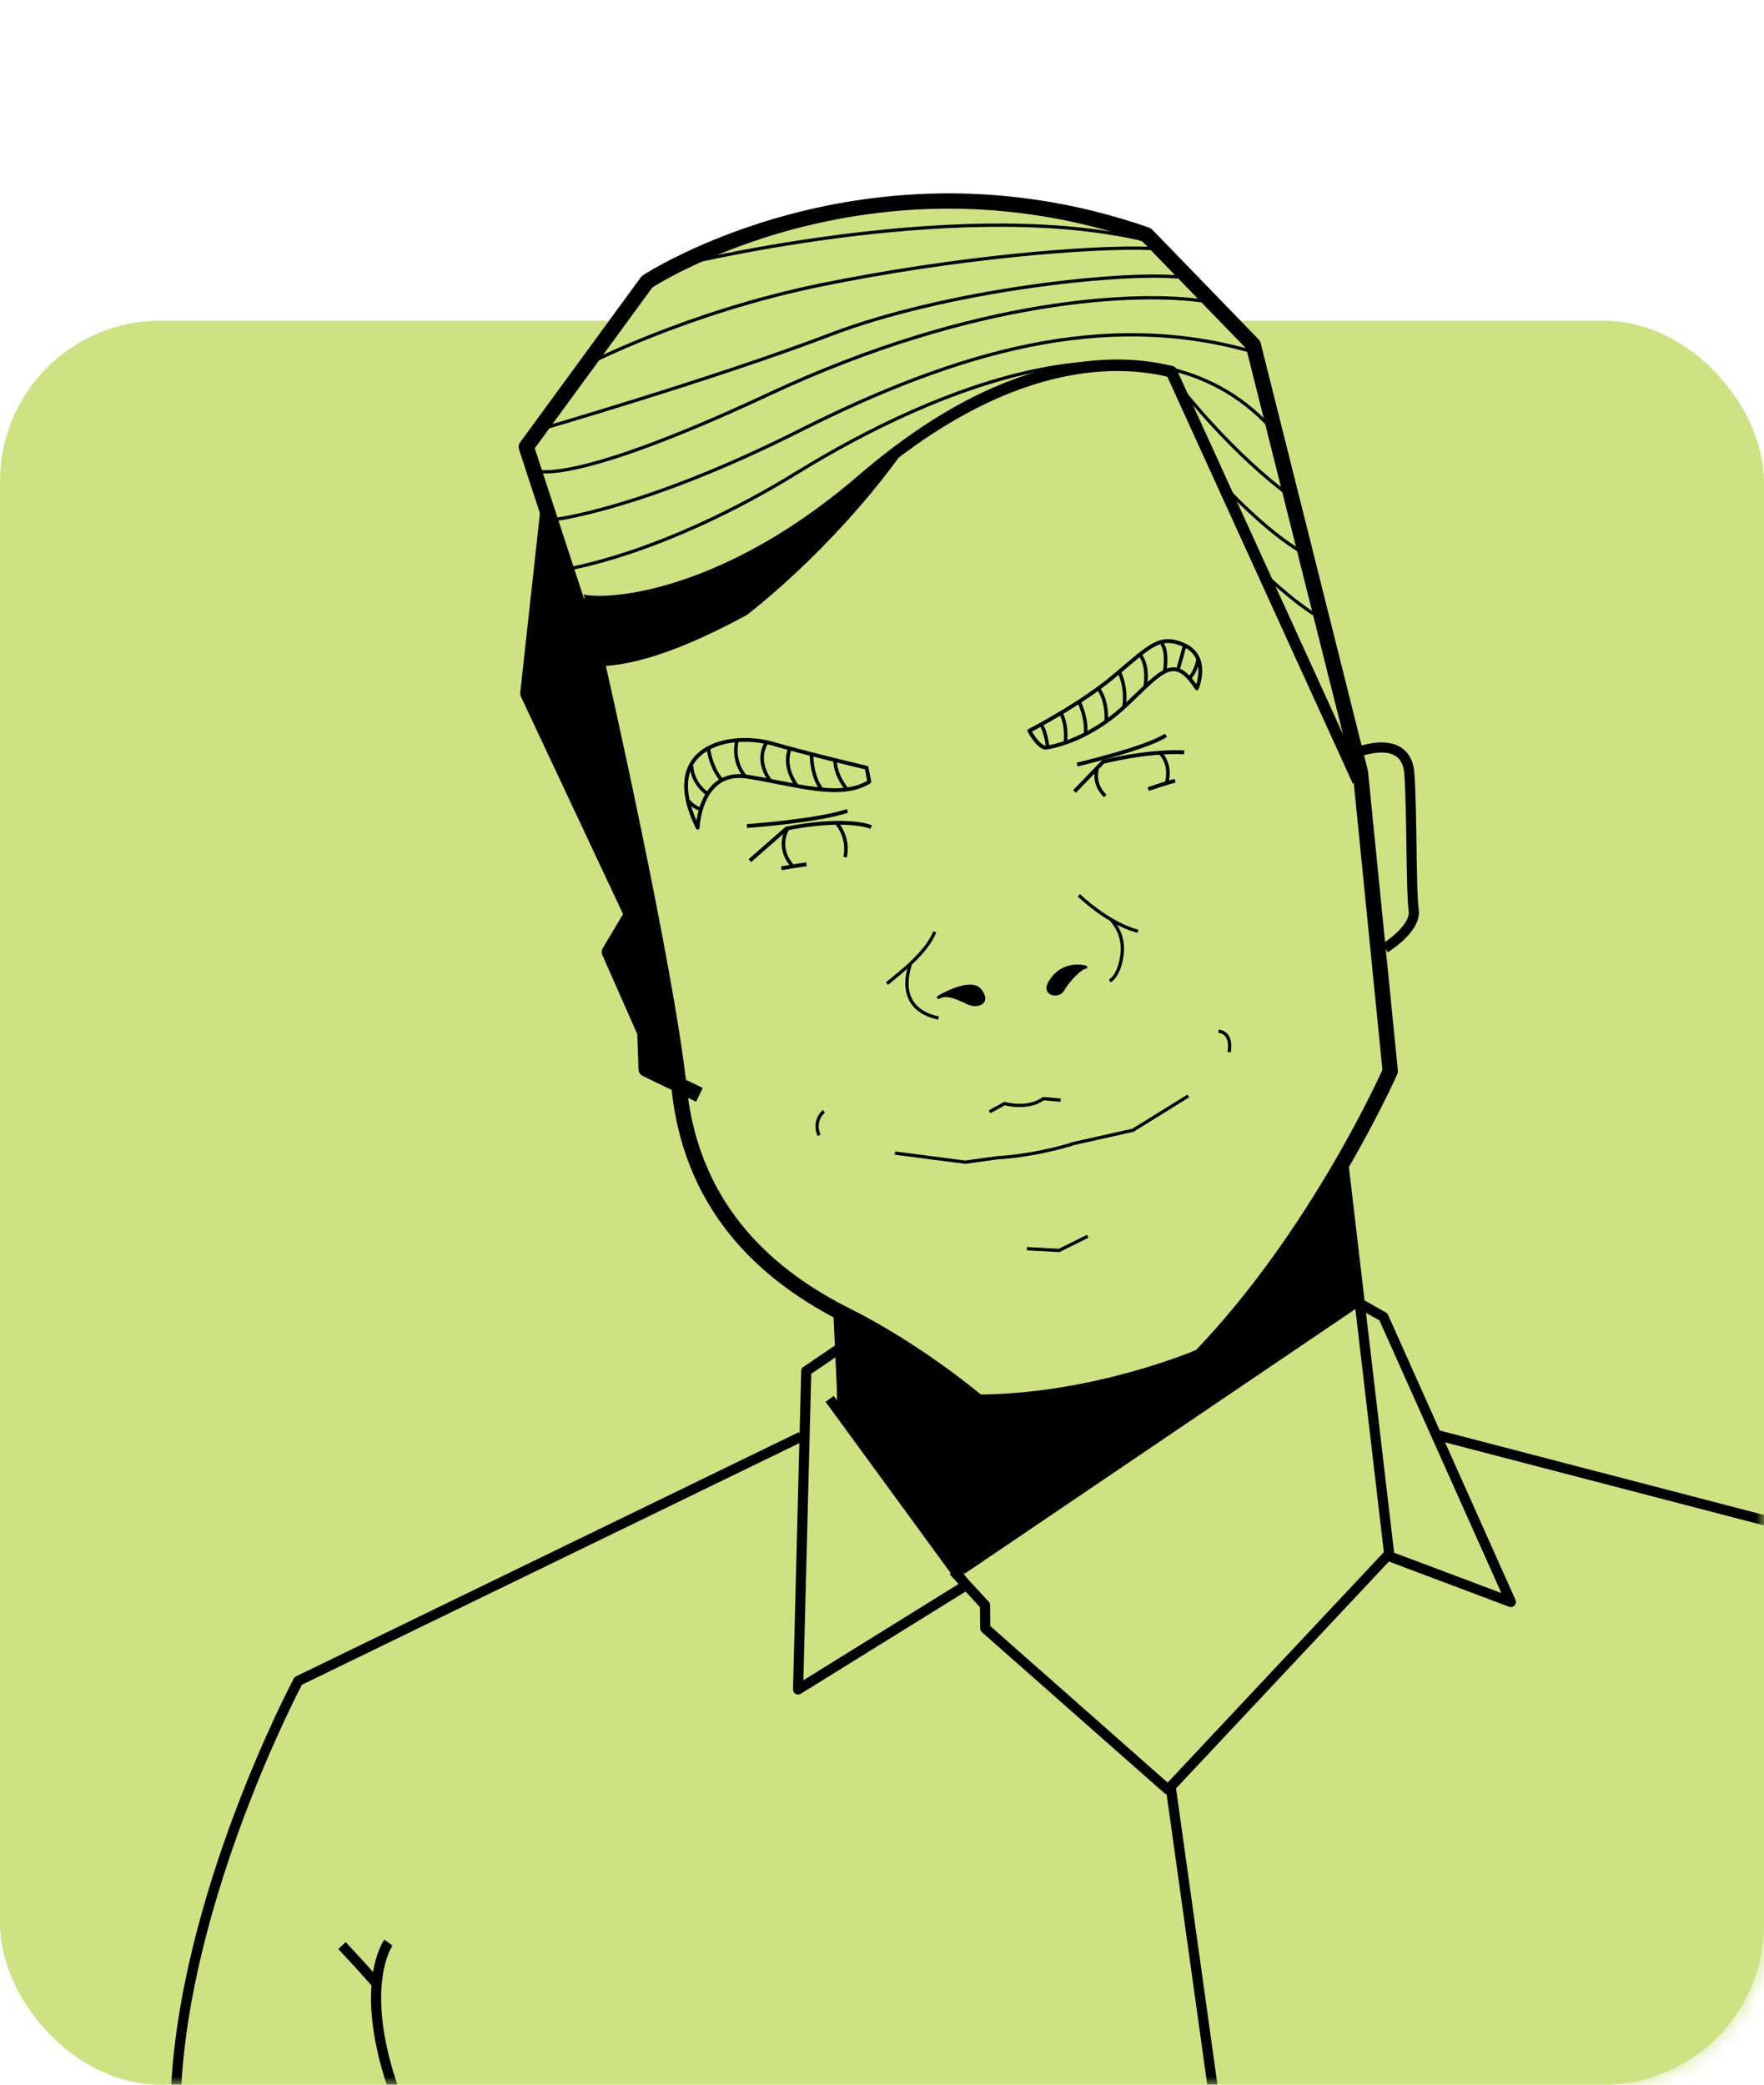 <?xml version="1.0" encoding="UTF-8"?> <svg xmlns="http://www.w3.org/2000/svg" width="110" height="130" viewBox="0 0 110 130" fill="none"> <rect y="20" width="110" height="110" rx="10" fill="#CEE283"></rect> <mask id="mask0_1_1287" style="mask-type:alpha" maskUnits="userSpaceOnUse" x="0" y="0" width="110" height="130"> <rect width="110" height="130" rx="10" fill="#D9D9D9"></rect> </mask> <g mask="url(#mask0_1_1287)"> <path d="M11.095 131.654C11.095 131.654 10.682 118.873 18.659 105.086L49.858 89.88L50.296 85.618L52.493 83.921L52.556 81.814C52.556 81.814 42.819 77.303 42.309 67.192C41.798 57.082 37.592 47.773 37.592 47.773L34.638 32.368L32.828 27.863L40.296 17.588C40.296 17.588 51.48 8.678 71.684 14.618L78.261 21.669L84.453 47.168C84.453 47.168 88.039 45.006 87.923 49.523C87.807 54.04 88.193 56.549 88.193 56.549C88.193 56.549 87.152 58.711 85.957 59.097L86.579 66.784L83.724 73.016L84.613 81.498L86.406 82.326L89.71 89.753L126.392 99.055C126.392 99.055 137.401 105.907 138.261 132.426C126.596 145.351 26.694 135.057 26.694 135.057L11.095 131.654Z" fill="#CEE283"></path> <path d="M33.16 43.132L34.213 32.757L37.709 42.71L41.036 59.749L42.173 67.299L40.386 66.719L40.299 64.522L38.017 59.543L39.011 58.049L39.538 56.555L33.16 43.132Z" fill="black" stroke="black" stroke-width="0.204" stroke-linejoin="round"></path> <path d="M52.282 88.021L52.354 82.141L54.133 82.854L58.723 85.74L60.858 87.272L68.117 86.631L74.416 84.743L78.33 80.538L82.351 74.944L83.489 72.842C83.699 72.909 84.035 74.095 84.035 74.095L84.666 81.21L77.541 85.854L59.861 98.126L52.282 88.021Z" fill="black" stroke="black" stroke-width="0.204" stroke-linejoin="round"></path> <path d="M34.595 40.171C34.595 40.171 36.245 43.606 46.394 38.088C46.394 38.088 51.431 34.292 55.751 28.401C55.751 28.401 48.212 35.676 39.471 37.44C30.561 39.239 33.159 41.384 36.008 40.712" fill="black"></path> <path d="M34.595 40.171C34.595 40.171 36.245 43.606 46.394 38.088C46.394 38.088 51.431 34.292 55.751 28.401C55.751 28.401 48.212 35.676 39.471 37.44C30.561 39.239 33.159 41.384 36.008 40.712" stroke="black" stroke-width="0.631" stroke-linejoin="round"></path> <path d="M32.817 27.87L40.352 17.567C40.352 17.567 54.044 8.562 71.504 14.646L78.148 21.502L84.832 48.153L86.693 66.796C86.693 66.796 82.235 76.908 74.86 84.587C74.86 84.587 68.419 87.394 60.996 87.443C60.996 87.443 57.308 84.292 52.785 82.028C48.262 79.763 43.198 75.726 42.363 67.948C41.527 60.169 37.299 41.56 37.299 41.56L32.817 27.87Z" stroke="black" stroke-width="0.955" stroke-linejoin="round"></path> <path d="M36.095 37.267C35.991 37.772 43.983 38.348 53.78 29.909C63.577 21.471 70.593 22.593 73.042 23.175L84.684 48.714" stroke="black" stroke-width="0.719" stroke-linejoin="round"></path> <path d="M34.146 32.035L32.917 43.239L39.392 57.028L37.999 59.367L40.212 64.374L40.294 66.672L43.614 68.273" stroke="black" stroke-width="0.955" stroke-linejoin="round"></path> <path d="M52.281 81.834L52.555 87.769" stroke="black" stroke-width="0.631" stroke-linejoin="round"></path> <path d="M52.466 84.015L50.277 85.497L49.767 105.357L60.233 98.864L51.737 87.233" stroke="black" stroke-width="0.631" stroke-linejoin="round"></path> <path d="M59.453 97.96L61.423 100.097L61.437 101.544L72.833 111.6L86.625 96.9L83.757 72.427" stroke="black" stroke-width="0.631" stroke-linejoin="round"></path> <path d="M84.702 81.237L86.266 82.118L94.218 99.902L86.495 96.998" stroke="black" stroke-width="0.631" stroke-linejoin="round"></path> <path d="M59.97 97.879L84.54 81.237" stroke="black" stroke-width="0.631" stroke-linejoin="round"></path> <path d="M49.945 89.596L18.596 104.823C18.596 104.823 11.394 118.339 10.959 130.772" stroke="black" stroke-width="0.631" stroke-linejoin="round"></path> <path d="M21.327 121.323C21.327 121.323 23.72 123.892 23.438 123.686" stroke="black" stroke-width="0.631" stroke-linejoin="round"></path> <path d="M24.219 121.14C24.219 121.14 22.243 123.86 24.631 130.537" stroke="black" stroke-width="0.631" stroke-linejoin="round"></path> <path d="M73.006 111.444L75.644 130.319" stroke="black" stroke-width="0.631" stroke-linejoin="round"></path> <path d="M89.383 89.43C89.383 89.43 117.251 96.687 126.54 99.106" stroke="black" stroke-width="0.631" stroke-linejoin="round"></path> <path d="M84.521 46.951C84.521 46.951 87.721 45.605 87.889 48.283C88.058 50.962 87.986 55.57 88.155 56.752C88.323 57.934 86.372 59.117 86.372 59.117" stroke="black" stroke-width="0.631" stroke-linejoin="round"></path> <path d="M46.576 51.512C46.576 51.512 50.976 51.203 52.847 50.565" stroke="black" stroke-width="0.239" stroke-linejoin="round"></path> <path d="M46.761 53.668L49.043 51.67C49.043 51.67 52.394 50.929 54.327 51.568" stroke="black" stroke-width="0.239" stroke-linejoin="round"></path> <path d="M67.169 47.677C67.169 47.677 71.509 46.658 72.706 45.849" stroke="black" stroke-width="0.239" stroke-linejoin="round"></path> <path d="M67.004 49.356L68.785 47.512C68.785 47.512 71.464 46.808 73.843 46.913" stroke="black" stroke-width="0.239" stroke-linejoin="round"></path> <path d="M48.727 54.145C48.727 54.145 49.779 53.964 50.288 53.896" stroke="black" stroke-width="0.239" stroke-linejoin="round"></path> <path d="M71.6 49.206C71.6 49.206 72.688 48.831 73.276 48.689" stroke="black" stroke-width="0.239" stroke-linejoin="round"></path> <path d="M43.505 51.609C43.505 51.609 43.642 47.964 46.616 48.434C49.59 48.905 52.408 49.884 54.208 48.748L54.04 47.876C54.04 47.876 50.16 46.957 48.266 46.397C45.48 45.574 41.031 46.574 43.505 51.609Z" stroke="black" stroke-width="0.239" stroke-linejoin="round"></path> <path d="M64.191 45.569C64.191 45.569 64.661 46.499 65.171 46.627C65.171 46.627 67.634 46.401 70.212 43.979C72.46 41.865 73.198 40.721 74.632 42.928C74.632 42.928 75.495 40.919 73.775 40.197C72.315 39.583 71.724 40.261 69.546 42.102C67.37 43.942 64.191 45.569 64.191 45.569Z" stroke="black" stroke-width="0.239" stroke-linejoin="round"></path> <path d="M42.928 49.94C42.928 49.94 43.227 50.34 43.705 50.462" stroke="black" stroke-width="0.222" stroke-linejoin="round"></path> <path d="M43.128 47.773C43.128 47.773 43.106 48.762 44.104 49.495" stroke="black" stroke-width="0.222" stroke-linejoin="round"></path> <path d="M44.182 46.707C44.182 46.707 44.304 47.829 44.992 48.629" stroke="black" stroke-width="0.222" stroke-linejoin="round"></path> <path d="M45.957 46.174C45.957 46.174 45.613 47.385 46.445 48.384" stroke="black" stroke-width="0.222" stroke-linejoin="round"></path> <path d="M47.798 46.318C47.798 46.318 47.066 47.296 47.998 48.64" stroke="black" stroke-width="0.222" stroke-linejoin="round"></path> <path d="M49.252 46.718C49.252 46.718 48.764 47.684 49.673 48.973" stroke="black" stroke-width="0.222" stroke-linejoin="round"></path> <path d="M50.605 47.063C50.605 47.063 50.594 48.429 51.248 49.229" stroke="black" stroke-width="0.222" stroke-linejoin="round"></path> <path d="M52.08 47.44C52.08 47.44 52.025 48.24 52.824 49.24" stroke="black" stroke-width="0.222" stroke-linejoin="round"></path> <path d="M64.928 45.178C64.928 45.178 65.23 45.677 65.321 46.533" stroke="black" stroke-width="0.222" stroke-linejoin="round"></path> <path d="M66.165 44.508C66.165 44.508 66.545 45.076 66.437 46.278" stroke="black" stroke-width="0.222" stroke-linejoin="round"></path> <path d="M67.315 43.82C67.315 43.82 67.796 44.812 67.685 45.78" stroke="black" stroke-width="0.222" stroke-linejoin="round"></path> <path d="M68.516 42.975C68.516 42.975 69.058 43.657 68.982 44.992" stroke="black" stroke-width="0.222" stroke-linejoin="round"></path> <path d="M69.807 41.94C69.807 41.94 70.299 42.871 70.078 44.13" stroke="black" stroke-width="0.222" stroke-linejoin="round"></path> <path d="M71.115 40.866C71.115 40.866 71.624 41.466 71.415 42.791" stroke="black" stroke-width="0.222" stroke-linejoin="round"></path> <path d="M72.425 40.123C72.425 40.123 72.819 40.39 72.638 41.845" stroke="black" stroke-width="0.222" stroke-linejoin="round"></path> <path d="M73.86 40.324L73.437 41.823" stroke="black" stroke-width="0.222" stroke-linejoin="round"></path> <path d="M74.718 41.072C74.718 41.072 74.639 41.765 74.191 42.275" stroke="black" stroke-width="0.222" stroke-linejoin="round"></path> <path d="M49.107 51.697C49.107 51.697 48.369 52.789 49.416 54.003" stroke="black" stroke-width="0.222" stroke-linejoin="round"></path> <path d="M52.182 51.343C52.182 51.343 52.965 52.204 52.7 53.451" stroke="black" stroke-width="0.222" stroke-linejoin="round"></path> <path d="M68.419 47.953C68.419 47.953 68.101 48.84 68.919 49.64" stroke="black" stroke-width="0.222" stroke-linejoin="round"></path> <path d="M72.347 46.959C72.347 46.959 73.05 47.586 72.761 48.791" stroke="black" stroke-width="0.222" stroke-linejoin="round"></path> <path d="M35.121 35.527C35.121 35.527 41.188 34.714 49.738 29.452C58.288 24.19 71.712 18.594 79.163 26.582" stroke="black" stroke-width="0.204" stroke-linejoin="round"></path> <path d="M34.452 32.417C34.452 32.417 39.946 31.843 49.834 26.869C59.722 21.894 68.798 19.311 77.969 21.894" stroke="black" stroke-width="0.204" stroke-linejoin="round"></path> <path d="M33.258 29.308C33.258 29.308 35.073 30.6 47.97 24.573C60.868 18.546 70.995 18.163 75.151 18.785" stroke="black" stroke-width="0.204" stroke-linejoin="round"></path> <path d="M33.461 26.839C33.461 26.839 44.614 23.602 51.788 20.864C58.963 18.125 69.584 16.951 73.455 17.271" stroke="black" stroke-width="0.204" stroke-linejoin="round"></path> <path d="M36.551 22.749C36.551 22.749 42.838 19.476 51.185 17.769C59.532 16.062 67.914 15.351 71.75 15.493" stroke="black" stroke-width="0.204" stroke-linejoin="round"></path> <path d="M42.056 16.596C42.056 16.596 59.283 12.292 70.898 14.853" stroke="black" stroke-width="0.204" stroke-linejoin="round"></path> <path d="M55.309 61.338C56.323 60.508 57.804 59.355 58.29 58.107" stroke="black" stroke-width="0.204" stroke-linejoin="round"></path> <path d="M56.765 60.171C56.765 60.171 55.657 62.876 58.526 63.485" stroke="black" stroke-width="0.204" stroke-linejoin="round"></path> <path d="M58.525 62.194C58.525 62.194 60.51 60.99 61.119 61.759C61.727 62.528 60.96 62.832 60.308 62.513C59.656 62.194 59.004 61.904 58.525 62.194Z" fill="black" stroke="black" stroke-width="0.204" stroke-linejoin="round"></path> <path d="M67.697 60.318C67.697 60.318 66.333 59.882 65.498 61.219C64.985 62.041 66.034 62.178 66.273 61.721C66.512 61.265 67.367 60.307 67.697 60.318Z" fill="black" stroke="black" stroke-width="0.204" stroke-linejoin="round"></path> <path d="M67.278 55.831C67.278 55.831 69.083 57.595 70.96 58.072" stroke="black" stroke-width="0.204" stroke-linejoin="round"></path> <path d="M69.306 57.383C69.306 57.383 70.152 58.202 69.964 59.562C69.776 60.921 69.201 61.169 69.201 61.169" stroke="black" stroke-width="0.204" stroke-linejoin="round"></path> <path d="M51.381 69.301C51.381 69.301 50.676 69.831 51.073 70.803" stroke="black" stroke-width="0.204" stroke-linejoin="round"></path> <path d="M75.984 64.312C75.984 64.312 76.865 64.312 76.645 65.615" stroke="black" stroke-width="0.204" stroke-linejoin="round"></path> <path d="M55.808 71.904C55.98 71.933 60.19 72.473 60.19 72.473L62.228 72.193C62.228 72.193 64.196 72.131 66.835 71.354" stroke="black" stroke-width="0.204" stroke-linejoin="round"></path> <path d="M61.708 69.333L62.646 68.816C62.646 68.816 64.057 69.235 65.071 68.507L66.135 68.609" stroke="black" stroke-width="0.204" stroke-linejoin="round"></path> <path d="M64.035 77.867L66.041 77.977L67.827 77.094" stroke="black" stroke-width="0.204" stroke-linejoin="round"></path> <path d="M73.817 24.414C73.817 24.414 76.917 28.36 80.521 30.983" stroke="black" stroke-width="0.204" stroke-linejoin="round"></path> <path d="M76.164 30.132C76.164 30.132 78.918 33.172 81.342 34.526" stroke="black" stroke-width="0.204" stroke-linejoin="round"></path> <path d="M78.612 35.547C78.612 35.547 80.423 37.412 82.362 38.561" stroke="black" stroke-width="0.204" stroke-linejoin="round"></path> <path d="M70.618 70.488L66.768 71.351" stroke="black" stroke-width="0.204" stroke-linejoin="round"></path> <path d="M74.103 68.34L70.589 70.519" stroke="black" stroke-width="0.204" stroke-linejoin="round"></path> </g> </svg> 